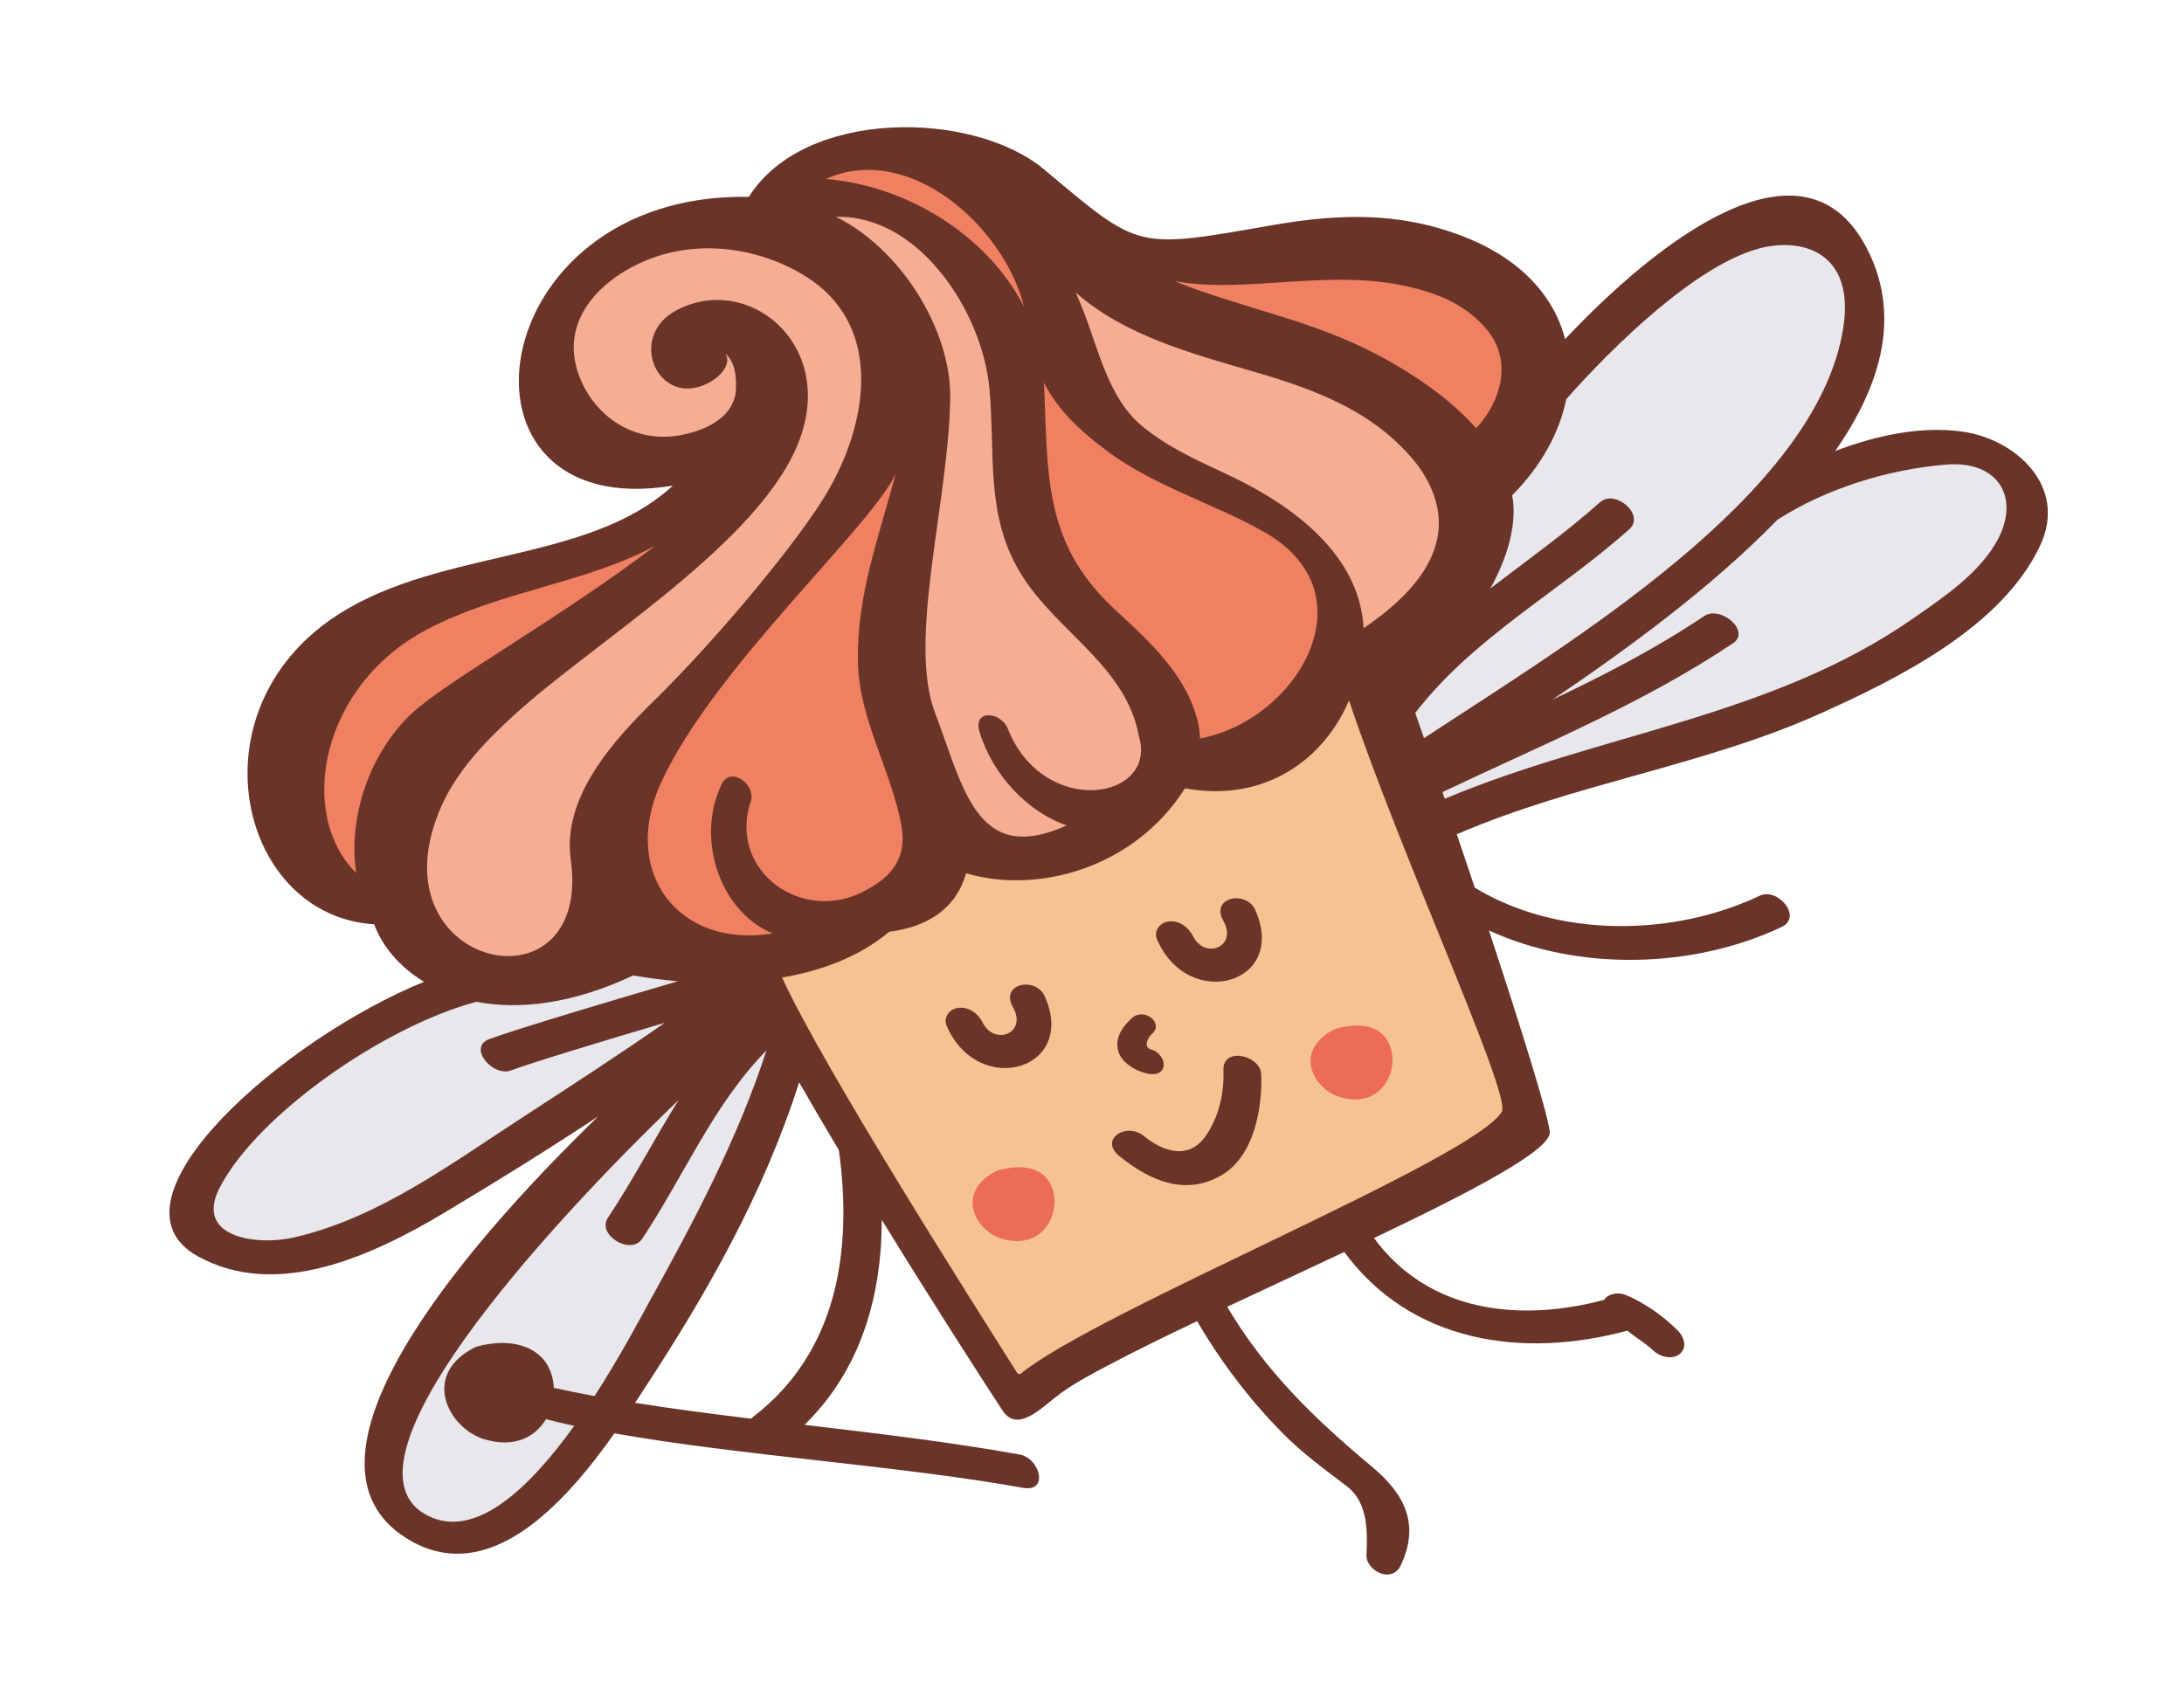 <?xml version="1.0" encoding="UTF-8"?> <!-- Generator: Adobe Illustrator 25.1.0, SVG Export Plug-In . SVG Version: 6.00 Build 0) --> <svg xmlns="http://www.w3.org/2000/svg" xmlns:xlink="http://www.w3.org/1999/xlink" id="Слой_1" x="0px" y="0px" viewBox="0 0 209.61 162.89" style="enable-background:new 0 0 209.61 162.89;" xml:space="preserve"> <style type="text/css"> .st0{fill-rule:evenodd;clip-rule:evenodd;fill:#6A3429;} .st1{fill:#F5AE94;} .st2{fill:#EF8162;} .st3{fill:#E7E7EC;} .st4{fill-rule:evenodd;clip-rule:evenodd;fill:#F5C391;} .st5{fill:#EC6C55;} </style> <path class="st0" d="M153.97,124.78c-8.17,2.18-16.87,1.2-22.1-5.93c9.38-4.47,17.09-8.49,16.87-10.22 c-0.26-1.98-2.85-10.23-5.84-19.31c8.65,3.98,19.69,3.65,28.09-0.33c2.05-0.97-0.39-3.81-2.08-3.01c-8.29,3.94-19.38,4.1-27.37-0.77 c-0.57-1.72-1.15-3.44-1.72-5.12c11.31-4.91,23.71-6.55,34.97-11.63c7.48-3.37,17.38-8.3,21.02-16.1c2.64-5.66-2.32-10.21-7.5-10.93 c-3.87-0.54-8.17,0.33-12.18,1.87c4.53-6.49,6.38-13.25,2.92-19.69c-6.13-11.38-20.15-0.29-28.84,8.95 c-1.04-4.07-4.2-7.67-9.64-9.81c-6.18-2.44-12.04-2.25-18.48-1.13c-13.2,2.3-12.63,2.39-21.89-5.36 c-6.75-5.65-22.92-5.92-28.31,2.61l-0.02,0.03c-25.83-0.5-29.94,31.49-7.29,27.72c-8.41,7.74-23.27,5.92-33.14,13.07 c-12.93,9.35-8.25,28.25,4.47,29.04c0.77,2.09,2.41,4.08,4.79,5.52c-13.51,5.49-31.22,21-21.78,26.31 c7.67,4.32,16.98-0.11,23.74-4.15c4.99-2.98,9.91-6.04,14.74-9.23c-13.77,13.36-30.08,33.11-18.42,40.47 c7.84,4.95,15.23-3.32,19.99-10.05c12.01,2.13,27.57,3.12,39.22,5.23c2.49,0.45,1.64-2.84-0.34-3.2 c-6.47-1.17-13.58-2.01-20.64-2.85c5.39-5.24,7.41-12.32,7.42-19.68c4.75,7.73,9.41,14.98,11.57,18.28c1.33,2.04,3.32,0.19,5.04-1.2 c1.49-1.2,3.33-2.16,5.02-3.06c2.44-1.3,5.42-2.76,8.63-4.29c2.3,3.92,4.99,7.48,8.2,10.74c1.9,1.94,4.07,3.5,6.21,5.14 c2.01,1.54,1.95,4.37,1.85,6.58c-0.07,1.45,2.43,2.81,3.29,0.98c1.83-3.9,0.44-6.8-2.78-9.48c-5.6-4.68-10.2-9.15-13.88-15.34 c3.66-1.72,7.53-3.51,11.24-5.26c6.39,8.7,17.1,10.28,27.16,7.55c0.81,0.66,1.71,1.17,2.47,1.89c0.64,0.61,1.82,0.96,2.57,0.34 c0.77-0.63,0.38-1.68-0.21-2.26c-1.45-1.43-3.17-2.65-5.06-3.43C155.26,124.04,154.35,124.18,153.97,124.78L153.97,124.78z M72.08,136.19c-3.82-0.47-7.57-0.95-11.13-1.52l0.59-0.9c6.23-9.48,11.72-19.09,15.16-29.87c1.18,2.07,2.47,4.27,3.81,6.51 c1.33,9.64-0.12,19.44-8.31,25.67C72.16,136.12,72.12,136.16,72.08,136.19L72.08,136.19z"></path> <path class="st1" d="M103.24,28.07c4.6,4.11,11.14,5.88,17.12,7.62c6.04,1.75,11.85,3.92,15.81,9.11c5.08,7.23-1.04,12.59-5.3,15.51 c-0.36-6.99-6.65-11.74-13.01-14.73c-2.91-1.37-5.72-2.6-8.23-4.66c-3.18-2.62-4.16-7.19-5.57-10.87 C103.8,29.38,103.53,28.72,103.24,28.07L103.24,28.07z"></path> <path class="st1" d="M96.8,70.15c-0.56-1.84-3.49-2.18-2.78,0.14c1.28,4.18,4.67,7.69,8.35,8.95c-8.65,3.92-9.89-3.6-12.64-10.85 c-2.64-6.94,1.32-20.27,1.47-30.15c0.1-6.59-4.75-14.35-10.96-17.42c7.92-0.23,14.04,9.06,14.72,16.49 c0.59,6.4-0.44,12.28,3.13,17.95c3.41,5.42,10.01,8.72,11.22,15.43C111.11,76.75,100.33,78.56,96.8,70.15L96.8,70.15z"></path> <path class="st1" d="M49.37,68.62c7.58-6.96,23.8-16.6,27.4-26.49c3.36-9.23-5.03-15.95-11.85-12.34c-4.67,2.47-1.92,9.04,2.63,7.18 c1.53-0.63,2.7-1.98,2.08-3.03c0.77,0.69,1.11,1.9,0.99,3.66c-0.33,2.7-3.27,3.83-5.46,4.2c-4.3,0.73-8.07-1.79-9.55-5.65 c-2.12-5.49,2.29-9.66,6.99-11.38c4.84-1.78,10.49-0.91,14.77,1.79c7.84,4.95,5.72,14.91,1.57,21.44 c-3.55,5.58-11.17,14.38-16.13,19.23c-3.99,3.9-8.87,9.31-8.03,15.29c2.08,14.95-18.77,10.61-12.67-4.53 C43.67,74.05,46.81,70.97,49.37,68.62L49.37,68.62z"></path> <path class="st2" d="M112.73,26.99c3.63,0.66,7.55,0.27,11.13,0.05c3.97-0.24,7.64-0.4,11.54,0.53c2.74,0.65,5.29,1.72,7.22,3.97 c2.65,3.09,1.4,7.05-0.94,9.57c-3.05-3.44-7.45-6.1-10.85-7.74C125,30.55,118.56,29.37,112.73,26.99L112.73,26.99z"></path> <path class="st2" d="M100.2,36.74c1.34,2.66,3.51,4.67,6.15,6.63c4.49,3.32,10.06,4.94,14.89,7.65c10.59,5.93,3.21,18.16-6.07,19.87 c-0.01-0.59-0.1-1.19-0.26-1.8c-1.2-4.56-4.77-7.65-8.1-10.76C100.06,51.99,100.58,45.28,100.2,36.74L100.2,36.74z M98.29,29.46 c-3.55-6.94-11.33-11.65-19.03-12.28C87.24,13.6,96.35,21.72,98.29,29.46L98.29,29.46z"></path> <path class="st2" d="M63.41,75.21c5.03-11.08,20.43-24.84,22.56-29.77c-1.6,6.08-3.75,11.67-3.63,18.08 c0.1,5.47,3.12,10.27,4.14,15.55c0.73,3.61-1.3,5.36-3.74,6.58c-5.79,2.89-12.64-1.91-10.79-8.42c0.88-1.78-1.79-3.75-2.66-2 c-2.52,5.09-0.34,12.18,4.85,14.38C65.04,91.08,59.57,83.66,63.41,75.21L63.41,75.21z"></path> <path class="st2" d="M34.18,83.8c-5.69-5.62-3.46-18,6.83-23.39c7.07-3.7,15.22-4.42,21.88-8.02c-8.94,6.83-20.21,13.09-23.43,16.15 C35.5,72.3,33.39,78.38,34.18,83.8L34.18,83.8z"></path> <path class="st3" d="M153.58,48.2c-3.36,2.99-7.01,5.58-10.54,8.29c1.68-3.03,2.6-6.29,2.09-8.94c2.81-2.84,4.55-6.05,5.19-9.23 c4.54-5.14,12.37-12.76,18.41-14.44c4.14-1.15,9.35,0.25,8.17,7.65c-2.56,16.05-26.31,30.17-40.23,39.33l-0.84-2.42 c5.56-7.23,13.74-11.57,20.54-17.63C157.94,49.4,154.99,46.94,153.58,48.2L153.58,48.2z"></path> <path class="st3" d="M163.56,59.14c-4.63,3.11-9.56,5.65-14.57,8.03c7.12-4.81,15.3-10.79,21.59-17.27 c4.71-3.03,10.69-4.85,16.19-5.3c5.18-0.43,7.29,3.4,4.69,7.68c-1.79,2.96-5.08,5.16-7.86,7.1c-13.61,9.47-30.04,11.02-44.94,17.3 l-0.22-0.64c9.45-4.5,19.17-8.45,27.9-14.3C168.06,60.59,165.13,58.09,163.56,59.14L163.56,59.14z"></path> <path class="st3" d="M65.05,94.2c-5.84,1.71-15.42,4.56-18.09,5.55c-2.11,0.79,0.33,3.66,2.08,3.01c2.2-0.82,9.14-2.91,14.77-4.58 c-4.44,3.1-8.91,5.99-13.65,9.08c-6.88,4.46-13.79,9.65-21.93,11.53c-3.54,0.82-9.64,0.04-7.14-4.79c3.63-7,15.74-15.46,24.63-17.83 c4.06,0.78,9.17,0.24,15.05-2.53C62.01,93.86,63.46,94.06,65.05,94.2L65.05,94.2z"></path> <path class="st3" d="M57.06,134.02c-1.34-0.24-2.65-0.51-3.91-0.79c-0.03-0.78-0.24-1.54-0.62-2.2c-0.98-1.67-3.37-2.69-6.82-1.75 c-5.4,2.61-2.71,7.8,0.73,8.87c2.91,0.9,4.94-0.2,5.96-1.91c0.87,0.22,1.77,0.44,2.71,0.64c-4.19,5.83-9.38,10.91-13.98,8.66 C31.5,140.85,52,118.21,65.13,105.6c-2.33,3.72-4.36,7.67-6.79,11.31c-1.09,1.64,2.21,3.65,3.3,2c3.98-5.98,6.84-12.91,11.92-18.07 c-2.69,8.34-6.97,16.43-11.18,24.02C61.39,126.67,59.48,130.28,57.06,134.02L57.06,134.02z"></path> <path class="st4" d="M129.47,67.24c5,14.92,15.29,37.14,14.7,39.42c-2.38,4.49-39.04,19.26-46.28,25.27 c-0.08-0.03-0.16-0.06-0.24-0.09c-4.29-6.79-18.71-29.49-22.59-38c3.74-0.64,7.4-1.97,10.28-4.39c3.44-0.45,6.36-2.02,7.38-5.62 c6.85,2.04,16.13-0.48,21.01-8.15C121.43,77.08,127.09,72.87,129.47,67.24L129.47,67.24z"></path> <path class="st5" d="M128.18,98.76c-4.09,1.98-2.24,5.73,0.37,6.54c4.24,1.32,6.03-2.99,4.62-5.39 C132.43,98.64,130.8,98.04,128.18,98.76L128.18,98.76z"></path> <path class="st5" d="M95.74,112.36c-4.09,1.98-2.24,5.73,0.37,6.54c4.24,1.32,6.03-2.99,4.62-5.4 C99.99,112.24,98.37,111.65,95.74,112.36L95.74,112.36z"></path> <path class="st0" d="M117.42,102.72c0.07,2.2-0.39,4.33-1.6,6.18c-1.6,2.47-4.07,1.76-6.03,0.16c-1.7-1.38-4.33,0.32-2.36,1.92 c2.9,2.36,6.37,3.89,9.85,1.81c3.09-1.84,3.87-6.39,3.77-9.63C120.99,101.29,117.35,100.45,117.42,102.72L117.42,102.72z"></path> <path class="st0" d="M110.51,100.76c-0.78-0.19-0.41-1.11,0.03-1.49c1.23-1.06-0.72-2.54-1.83-1.59c-0.83,0.72-1.58,1.67-1.46,2.83 c0.14,1.39,1.58,2.24,2.8,2.54c0.62,0.15,1.46,0.12,1.62-0.67C111.81,101.71,111.17,100.92,110.51,100.76L110.51,100.76z"></path> <path class="st0" d="M120.41,87.22c-1.02-1.79-4.24-1.01-3,1.18c1.41,2.48-1.77,3.76-2.91,1.47c-0.44-0.87-1.32-1.53-2.34-1.41 c-0.85,0.09-1.5,0.96-1.08,1.8C114.15,97.17,123.75,94.4,120.41,87.22L120.41,87.22z"></path> <path class="st0" d="M100.21,95.51c-1.02-1.79-4.24-1.01-2.99,1.18c1.41,2.48-1.77,3.76-2.91,1.47c-0.44-0.87-1.32-1.53-2.34-1.41 c-0.85,0.1-1.5,0.96-1.08,1.8C93.94,105.46,103.54,102.69,100.21,95.51L100.21,95.51z"></path> </svg> 